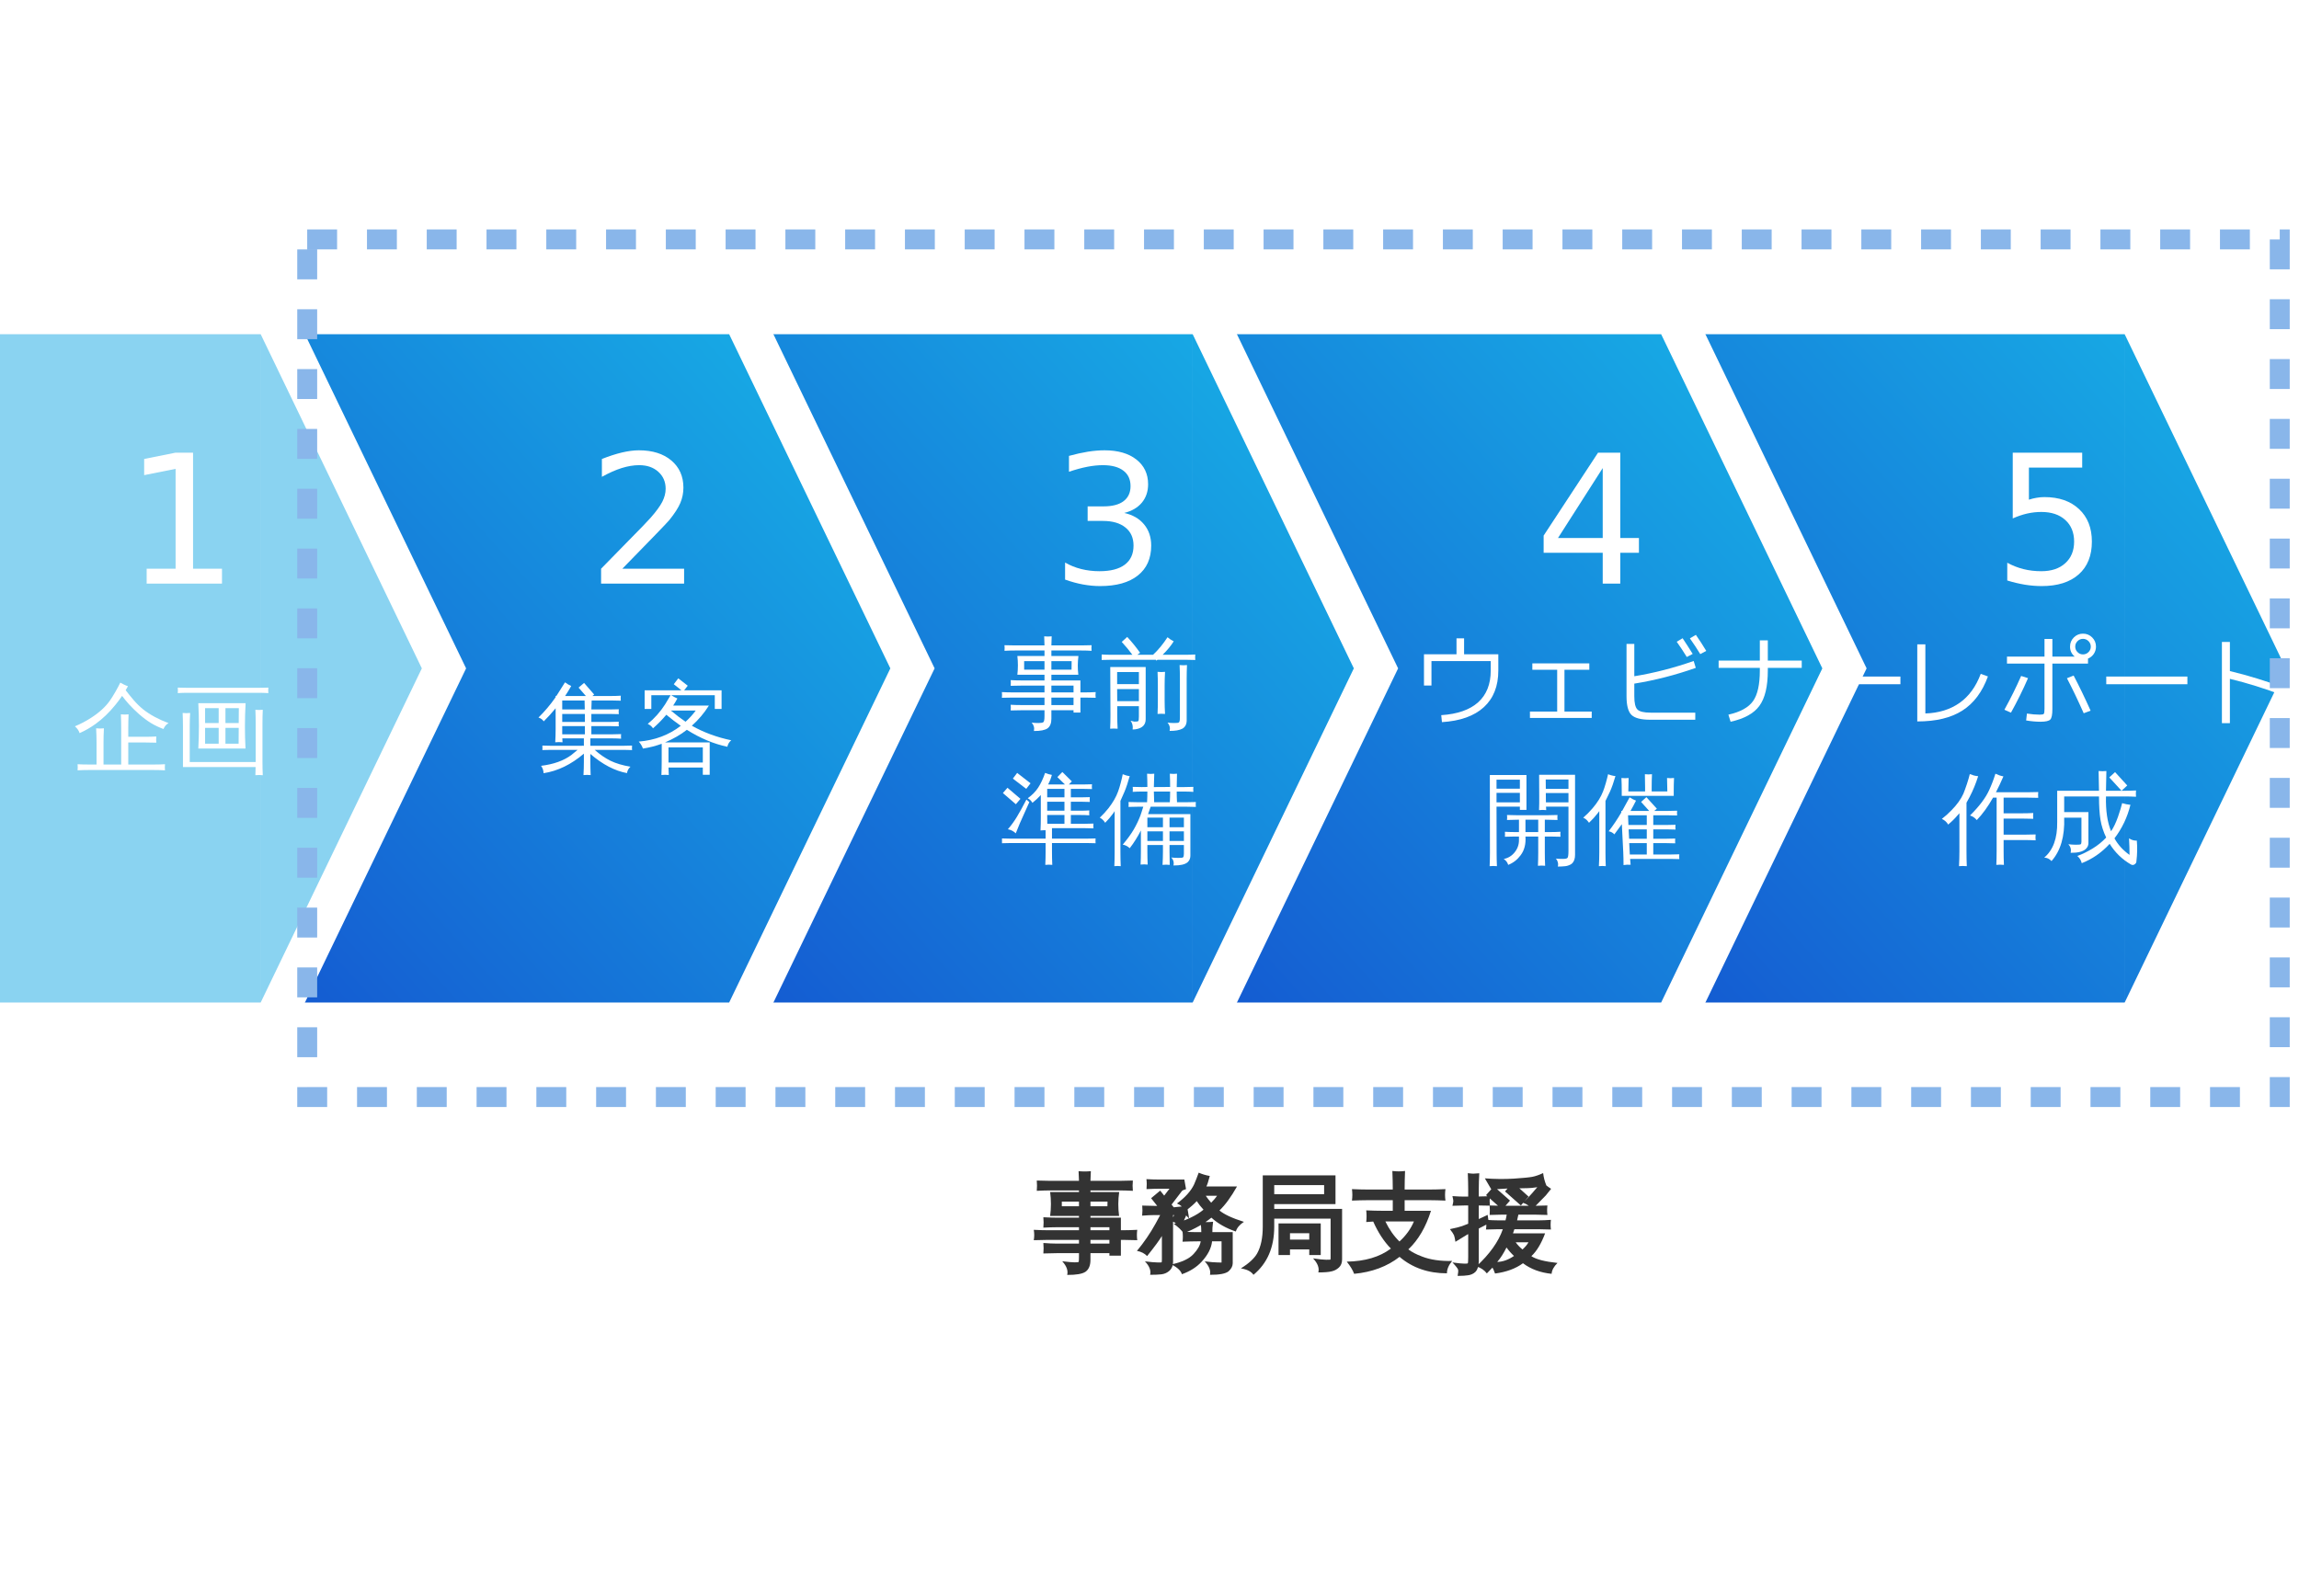 <?xml version="1.0" encoding="UTF-8"?>
<svg xmlns="http://www.w3.org/2000/svg" xmlns:xlink="http://www.w3.org/1999/xlink" width="360px" height="250px" viewBox="0 0 359 250" version="1.1">
<defs>
<g>
<symbol overflow="visible" id="glyph0-0">
<path style="stroke:none;" d="M 1.406 4.969 L 1.406 -19.828 L 15.453 -19.828 L 15.453 4.969 Z M 2.984 3.406 L 13.875 3.406 L 13.875 -18.25 L 2.984 -18.25 Z M 2.984 3.406 "/>
</symbol>
<symbol overflow="visible" id="glyph0-1">
<path style="stroke:none;" d="M 3.031 -20.5 L 13.906 -20.5 L 13.906 -18.172 L 5.562 -18.172 L 5.562 -13.141 C 5.969 -13.273 6.367 -13.375 6.766 -13.438 C 7.172 -13.508 7.578 -13.547 7.984 -13.547 C 10.266 -13.547 12.07 -12.922 13.406 -11.672 C 14.75 -10.422 15.422 -8.723 15.422 -6.578 C 15.422 -4.367 14.734 -2.656 13.359 -1.438 C 11.984 -0.219 10.051 0.391 7.562 0.391 C 6.695 0.391 5.816 0.316 4.922 0.172 C 4.035 0.023 3.117 -0.191 2.172 -0.484 L 2.172 -3.266 C 2.992 -2.816 3.844 -2.484 4.719 -2.266 C 5.594 -2.047 6.52 -1.938 7.5 -1.938 C 9.082 -1.938 10.332 -2.352 11.25 -3.188 C 12.176 -4.02 12.641 -5.148 12.641 -6.578 C 12.641 -8.004 12.176 -9.133 11.25 -9.969 C 10.332 -10.801 9.082 -11.219 7.5 -11.219 C 6.758 -11.219 6.02 -11.133 5.281 -10.969 C 4.551 -10.801 3.801 -10.547 3.031 -10.203 Z M 3.031 -20.5 "/>
</symbol>
<symbol overflow="visible" id="glyph0-2">
<path style="stroke:none;" d="M 10.625 -18.094 L 3.625 -7.141 L 10.625 -7.141 Z M 9.891 -20.5 L 13.375 -20.5 L 13.375 -7.141 L 16.297 -7.141 L 16.297 -4.828 L 13.375 -4.828 L 13.375 0 L 10.625 0 L 10.625 -4.828 L 1.375 -4.828 L 1.375 -7.516 Z M 9.891 -20.5 "/>
</symbol>
<symbol overflow="visible" id="glyph0-3">
<path style="stroke:none;" d="M 11.406 -11.062 C 12.727 -10.77 13.758 -10.176 14.5 -9.281 C 15.25 -8.383 15.625 -7.273 15.625 -5.953 C 15.625 -3.93 14.926 -2.367 13.531 -1.266 C 12.145 -0.16 10.172 0.391 7.609 0.391 C 6.754 0.391 5.867 0.305 4.953 0.141 C 4.047 -0.023 3.109 -0.281 2.141 -0.625 L 2.141 -3.297 C 2.91 -2.848 3.75 -2.508 4.656 -2.281 C 5.57 -2.051 6.531 -1.938 7.531 -1.938 C 9.27 -1.938 10.594 -2.281 11.5 -2.969 C 12.406 -3.656 12.859 -4.648 12.859 -5.953 C 12.859 -7.16 12.438 -8.102 11.594 -8.781 C 10.75 -9.469 9.57 -9.812 8.062 -9.812 L 5.672 -9.812 L 5.672 -12.094 L 8.172 -12.094 C 9.535 -12.094 10.578 -12.363 11.297 -12.906 C 12.023 -13.457 12.391 -14.242 12.391 -15.266 C 12.391 -16.316 12.016 -17.125 11.266 -17.688 C 10.523 -18.258 9.457 -18.547 8.062 -18.547 C 7.301 -18.547 6.488 -18.461 5.625 -18.297 C 4.758 -18.129 3.801 -17.867 2.75 -17.516 L 2.75 -20 C 3.801 -20.289 4.785 -20.508 5.703 -20.656 C 6.629 -20.801 7.5 -20.875 8.312 -20.875 C 10.414 -20.875 12.078 -20.395 13.297 -19.438 C 14.523 -18.477 15.141 -17.188 15.141 -15.562 C 15.141 -14.426 14.816 -13.469 14.172 -12.688 C 13.523 -11.906 12.602 -11.363 11.406 -11.062 Z M 11.406 -11.062 "/>
</symbol>
<symbol overflow="visible" id="glyph0-4">
<path style="stroke:none;" d="M 5.391 -2.328 L 15.062 -2.328 L 15.062 0 L 2.062 0 L 2.062 -2.328 C 3.113 -3.422 4.547 -4.883 6.359 -6.719 C 8.172 -8.551 9.312 -9.734 9.781 -10.266 C 10.664 -11.266 11.285 -12.109 11.641 -12.797 C 11.992 -13.492 12.172 -14.176 12.172 -14.844 C 12.172 -15.938 11.785 -16.828 11.016 -17.516 C 10.254 -18.203 9.258 -18.547 8.031 -18.547 C 7.164 -18.547 6.25 -18.395 5.281 -18.094 C 4.32 -17.789 3.289 -17.332 2.188 -16.719 L 2.188 -19.516 C 3.312 -19.961 4.359 -20.301 5.328 -20.531 C 6.297 -20.758 7.18 -20.875 7.984 -20.875 C 10.109 -20.875 11.801 -20.344 13.062 -19.281 C 14.32 -18.219 14.953 -16.801 14.953 -15.031 C 14.953 -14.188 14.789 -13.383 14.469 -12.625 C 14.156 -11.875 13.582 -10.984 12.75 -9.953 C 12.531 -9.691 11.805 -8.926 10.578 -7.656 C 9.348 -6.383 7.617 -4.609 5.391 -2.328 Z M 5.391 -2.328 "/>
</symbol>
<symbol overflow="visible" id="glyph0-5">
<path style="stroke:none;" d="M 3.484 -2.328 L 8.016 -2.328 L 8.016 -17.969 L 3.094 -16.984 L 3.094 -19.516 L 7.984 -20.5 L 10.75 -20.5 L 10.75 -2.328 L 15.281 -2.328 L 15.281 0 L 3.484 0 Z M 3.484 -2.328 "/>
</symbol>
<symbol overflow="visible" id="glyph1-0">
<path style="stroke:none;" d="M 0.516 0 L 0.516 -10.406 L 5.719 -10.406 L 5.719 0 Z M 1.031 -0.516 L 5.203 -0.516 L 5.203 -9.891 L 1.031 -9.891 Z M 1.031 -0.516 "/>
</symbol>
<symbol overflow="visible" id="glyph1-1">
<path style="stroke:none;" d="M 3.078 -11.578 L 4.344 -11.578 L 4.344 -0.75 C 6.457 -0.82 8.242 -1.375 9.703 -2.406 C 11.172 -3.445 12.273 -4.961 13.016 -6.953 L 14.141 -6.547 C 13.254 -4.117 11.922 -2.336 10.141 -1.203 C 8.367 -0.066 6.016 0.5 3.078 0.5 Z M 3.078 -11.578 "/>
</symbol>
<symbol overflow="visible" id="glyph1-2">
<path style="stroke:none;" d="M 1.516 -9.656 L 7.391 -9.656 L 7.391 -12.422 L 8.625 -12.422 L 8.625 -9.656 L 12.125 -9.656 C 11.633 -10.062 11.391 -10.582 11.391 -11.219 C 11.391 -11.781 11.586 -12.258 11.984 -12.656 C 12.379 -13.051 12.859 -13.25 13.422 -13.25 C 13.984 -13.25 14.461 -13.051 14.859 -12.656 C 15.254 -12.258 15.453 -11.781 15.453 -11.219 C 15.453 -10.801 15.336 -10.422 15.109 -10.078 C 14.879 -9.742 14.578 -9.5 14.203 -9.344 L 14.203 -8.562 L 8.625 -8.562 L 8.625 -1.422 C 8.625 -0.566 8.516 -0.023 8.297 0.203 C 8.078 0.43 7.566 0.547 6.766 0.547 C 6.055 0.547 5.305 0.477 4.516 0.344 L 4.641 -0.734 C 5.379 -0.617 6.047 -0.562 6.641 -0.562 C 6.992 -0.562 7.207 -0.602 7.281 -0.688 C 7.352 -0.781 7.391 -1.039 7.391 -1.469 L 7.391 -8.562 L 1.516 -8.562 Z M 4.812 -6.281 C 4.02 -4.457 3.129 -2.656 2.141 -0.875 L 1.109 -1.328 C 2.086 -3.098 2.961 -4.863 3.734 -6.625 Z M 10.906 -6.266 L 11.953 -6.688 C 12.836 -5 13.723 -3.164 14.609 -1.188 L 13.531 -0.781 C 12.633 -2.801 11.758 -4.629 10.906 -6.266 Z M 14.281 -10.359 C 14.52 -10.598 14.641 -10.883 14.641 -11.219 C 14.641 -11.551 14.52 -11.836 14.281 -12.078 C 14.039 -12.316 13.754 -12.438 13.422 -12.438 C 13.086 -12.438 12.801 -12.316 12.562 -12.078 C 12.32 -11.836 12.203 -11.551 12.203 -11.219 C 12.203 -10.883 12.32 -10.598 12.562 -10.359 C 12.801 -10.117 13.086 -10 13.422 -10 C 13.754 -10 14.039 -10.117 14.281 -10.359 Z M 14.281 -10.359 "/>
</symbol>
<symbol overflow="visible" id="glyph1-3">
<path style="stroke:none;" d="M 1.453 -5.328 L 1.453 -6.531 L 14.156 -6.531 L 14.156 -5.328 Z M 1.453 -5.328 "/>
</symbol>
<symbol overflow="visible" id="glyph1-4">
<path style="stroke:none;" d="M 5.203 -11.953 L 5.203 -7.391 C 8.066 -6.703 10.973 -5.805 13.922 -4.703 L 13.547 -3.562 C 10.711 -4.645 7.93 -5.516 5.203 -6.172 L 5.203 0.766 L 3.953 0.766 L 3.953 -11.953 Z M 5.203 -11.953 "/>
</symbol>
<symbol overflow="visible" id="glyph1-5">
<path style="stroke:none;" d="M 1.984 -10.016 L 7.078 -10.016 L 7.078 -12.516 L 8.266 -12.516 L 8.266 -10.016 L 13.625 -10.016 L 13.625 -7.469 C 13.625 -5.031 12.867 -3.117 11.359 -1.734 C 9.848 -0.348 7.66 0.43 4.797 0.609 L 4.688 -0.484 C 7.227 -0.648 9.156 -1.32 10.469 -2.5 C 11.781 -3.688 12.438 -5.344 12.438 -7.469 L 12.438 -8.953 L 3.156 -8.953 L 3.156 -5.125 L 1.984 -5.125 Z M 1.984 -10.016 "/>
</symbol>
<symbol overflow="visible" id="glyph1-6">
<path style="stroke:none;" d="M 3.344 -8.594 L 12.266 -8.594 L 12.266 -7.594 L 8.375 -7.594 L 8.375 -1.047 L 12.641 -1.047 L 12.641 -0.047 L 2.969 -0.047 L 2.969 -1.047 L 7.234 -1.047 L 7.234 -7.594 L 3.344 -7.594 Z M 3.344 -8.594 "/>
</symbol>
<symbol overflow="visible" id="glyph1-7">
<path style="stroke:none;" d="M 10.344 -11.984 L 11.266 -12.531 C 11.742 -11.82 12.27 -11.004 12.844 -10.078 L 11.922 -9.594 C 11.41 -10.426 10.883 -11.223 10.344 -11.984 Z M 14.031 -10.047 C 13.551 -10.836 13.008 -11.66 12.406 -12.516 L 13.344 -13.062 C 13.938 -12.207 14.477 -11.367 14.969 -10.547 Z M 3.703 -11.641 L 3.703 -6.578 C 6.773 -7.078 9.875 -7.875 13 -8.969 L 13.328 -7.891 C 10.141 -6.766 6.93 -5.941 3.703 -5.422 L 3.703 -3.438 C 3.703 -2.395 3.863 -1.707 4.188 -1.375 C 4.52 -1.039 5.211 -0.875 6.266 -0.875 L 13.25 -0.875 L 13.25 0.234 L 6.188 0.234 C 4.75 0.234 3.77 -0.02 3.25 -0.531 C 2.738 -1.039 2.484 -2.016 2.484 -3.453 L 2.484 -11.641 Z M 3.703 -11.641 "/>
</symbol>
<symbol overflow="visible" id="glyph1-8">
<path style="stroke:none;" d="M 1.297 -9.031 L 7.75 -9.031 L 7.75 -12.203 L 9 -12.203 L 9 -9.031 L 14.312 -9.031 L 14.312 -7.891 L 9 -7.891 L 9 -7.469 C 9 -4.988 8.562 -3.148 7.688 -1.953 C 6.82 -0.754 5.316 0.078 3.172 0.547 L 2.828 -0.562 C 4.691 -0.977 5.977 -1.688 6.688 -2.688 C 7.395 -3.688 7.75 -5.281 7.75 -7.469 L 7.75 -7.891 L 1.297 -7.891 Z M 1.297 -9.031 "/>
</symbol>
<symbol overflow="visible" id="glyph2-0">
<path style="stroke:none;" d="M 0.516 0 L 0.516 -10.406 L 4.672 -10.406 L 4.672 0 Z M 1.031 -0.516 L 4.141 -0.516 L 4.141 -9.891 L 1.031 -9.891 Z M 1.031 -0.516 "/>
</symbol>
<symbol overflow="visible" id="glyph2-1">
<path style="stroke:none;" d="M 14.656 -2.891 C 14.625 -2.578 14.625 -2.27 14.656 -1.969 C 14.094 -2 13.523 -2.016 12.953 -2.016 L 9.641 -2.016 L 9.641 -0.328 C 9.641 0.41 9.656 1.145 9.688 1.875 C 9.289 1.832 8.895 1.832 8.5 1.875 C 8.531 1.145 8.547 0.41 8.547 -0.328 L 8.547 -8.656 L 7.984 -8.656 C 7.191 -7.25 6.344 -6.078 5.438 -5.141 C 5.156 -5.492 4.801 -5.734 4.375 -5.859 C 5.812 -7.273 6.812 -8.598 7.375 -9.828 C 7.758 -10.66 8.086 -11.52 8.359 -12.406 C 8.766 -12.207 9.18 -12.066 9.609 -11.984 C 9.223 -11.086 8.832 -10.258 8.438 -9.5 L 13.359 -9.5 C 13.922 -9.5 14.488 -9.508 15.062 -9.531 C 15.031 -9.227 15.031 -8.926 15.062 -8.625 C 14.488 -8.645 13.922 -8.656 13.359 -8.656 L 9.641 -8.656 L 9.641 -6.203 L 12.578 -6.203 C 13.148 -6.203 13.719 -6.219 14.281 -6.25 C 14.25 -5.945 14.25 -5.645 14.281 -5.344 C 13.719 -5.363 13.148 -5.375 12.578 -5.375 L 9.641 -5.375 L 9.641 -2.859 L 12.953 -2.859 C 13.523 -2.859 14.094 -2.867 14.656 -2.891 Z M 3.875 2.078 C 3.664 2.055 3.457 2.047 3.25 2.047 C 3.051 2.047 2.852 2.055 2.656 2.078 C 2.695 1.316 2.719 0.547 2.719 -0.234 L 2.719 -6.219 L 2.391 -5.844 C 1.953 -5.332 1.473 -4.863 0.953 -4.438 C 0.859 -4.625 0.727 -4.789 0.562 -4.938 C 0.395 -5.094 0.195 -5.223 -0.031 -5.328 C 0.508 -5.742 1.016 -6.195 1.484 -6.688 C 2.336 -7.551 2.957 -8.414 3.344 -9.281 C 3.5 -9.656 3.68 -10.156 3.891 -10.781 C 4.098 -11.414 4.25 -11.938 4.344 -12.344 C 4.562 -12.258 4.781 -12.188 5 -12.125 C 5.219 -12.07 5.438 -12.035 5.656 -12.016 C 5.301 -10.879 4.852 -9.789 4.312 -8.75 C 4.156 -8.438 3.992 -8.141 3.828 -7.859 L 3.828 -0.234 C 3.828 0.547 3.844 1.316 3.875 2.078 Z M 3.875 2.078 "/>
</symbol>
<symbol overflow="visible" id="glyph2-2">
<path style="stroke:none;" d="M 13.391 -10.562 L 12.5 -9.734 L 10.578 -11.828 L 11.484 -12.656 Z M 8.969 -8.844 L 3.516 -8.844 L 3.516 -6.391 L 7.312 -6.391 L 7.312 -1.516 C 7.312 -1.16 7.16 -0.848 6.859 -0.578 C 6.41 -0.191 5.633 -0.004 4.531 -0.016 C 4.645 -0.523 4.523 -0.973 4.172 -1.359 C 4.492 -1.316 4.879 -1.289 5.328 -1.281 C 5.785 -1.281 6.047 -1.305 6.109 -1.359 C 6.18 -1.422 6.219 -1.551 6.219 -1.75 L 6.219 -5.516 L 3.516 -5.516 C 3.617 -2.586 2.957 -0.32 1.531 1.281 C 1.227 0.938 0.848 0.754 0.391 0.734 C 1.785 -0.441 2.461 -2.297 2.422 -4.828 L 2.422 -9.734 L 8.969 -9.734 L 8.906 -12.828 C 9.312 -12.785 9.719 -12.785 10.125 -12.828 L 10.062 -9.734 L 13 -9.734 C 13.594 -9.734 14.18 -9.75 14.766 -9.781 C 14.734 -9.457 14.734 -9.129 14.766 -8.797 C 14.18 -8.828 13.594 -8.844 13 -8.844 L 10.062 -8.844 C 10.008 -6.633 10.273 -4.816 10.859 -3.391 C 11.254 -3.973 11.613 -4.723 11.938 -5.641 C 12.258 -6.566 12.477 -7.285 12.594 -7.797 C 13.02 -7.66 13.453 -7.57 13.891 -7.531 C 13.41 -5.582 12.578 -3.832 11.391 -2.281 C 11.941 -1.281 12.727 -0.414 13.75 0.312 C 13.75 -0.551 13.723 -1.414 13.672 -2.281 C 14.035 -2.031 14.441 -1.91 14.891 -1.922 C 14.984 -0.859 14.961 0.211 14.828 1.297 C 14.828 1.461 14.77 1.598 14.656 1.703 C 14.457 1.898 14.238 1.941 14 1.828 C 12.613 1.035 11.492 -0.047 10.641 -1.422 C 9.379 -0.047 7.922 0.961 6.266 1.609 C 6.16 1.16 5.93 0.785 5.578 0.484 C 6.367 0.191 7.164 -0.195 7.969 -0.688 C 8.77 -1.176 9.477 -1.75 10.094 -2.406 C 9.656 -3.312 9.359 -4.234 9.203 -5.172 C 9.047 -6.117 8.969 -7.344 8.969 -8.844 Z M 8.969 -8.844 "/>
</symbol>
<symbol overflow="visible" id="glyph2-3">
<path style="stroke:none;" d="M 9.641 2.016 C 9.266 1.973 8.891 1.973 8.516 2.016 C 8.547 1.328 8.562 0.633 8.562 -0.062 L 8.562 -2.562 L 6.562 -2.562 C 6.645 -1.395 6.395 -0.422 5.812 0.359 C 5.289 1.066 4.641 1.57 3.859 1.875 C 3.742 1.477 3.508 1.172 3.156 0.953 C 3.844 0.816 4.41 0.473 4.859 -0.078 C 5.316 -0.641 5.547 -1.281 5.547 -2 L 5.547 -2.562 L 4.75 -2.562 C 4.289 -2.562 3.82 -2.551 3.344 -2.531 C 3.363 -2.789 3.363 -3.051 3.344 -3.312 C 3.82 -3.281 4.289 -3.266 4.75 -3.266 L 5.547 -3.266 L 5.547 -5.203 L 3.672 -5.156 C 3.703 -5.414 3.703 -5.676 3.672 -5.938 C 4.148 -5.914 4.629 -5.906 5.109 -5.906 L 10.156 -5.906 C 10.633 -5.906 11.109 -5.914 11.578 -5.938 C 11.555 -5.676 11.555 -5.414 11.578 -5.156 L 9.594 -5.203 L 9.594 -3.266 L 10.609 -3.266 C 11.086 -3.266 11.566 -3.281 12.047 -3.312 C 12.016 -3.051 12.016 -2.789 12.047 -2.531 C 11.566 -2.551 11.086 -2.562 10.609 -2.562 L 9.594 -2.562 L 9.594 -0.062 C 9.594 0.633 9.609 1.328 9.641 2.016 Z M 8.562 -3.266 L 8.562 -5.203 L 6.562 -5.203 L 6.562 -3.266 Z M 8.703 -12.234 L 14.328 -12.234 L 14.328 0.312 C 14.328 0.883 14.18 1.32 13.891 1.625 C 13.754 1.758 13.578 1.863 13.359 1.938 C 13.148 2.02 12.969 2.066 12.812 2.078 C 12.656 2.098 12.457 2.113 12.219 2.125 L 11.641 2.141 C 11.691 1.91 11.688 1.68 11.625 1.453 C 11.57 1.234 11.469 1.047 11.312 0.891 C 11.613 0.922 11.969 0.938 12.375 0.938 C 12.781 0.945 13.035 0.895 13.141 0.781 C 13.242 0.676 13.297 0.305 13.297 -0.328 L 13.297 -7.25 L 9.781 -7.25 C 9.789 -7.062 9.801 -6.879 9.812 -6.703 C 9.625 -6.723 9.438 -6.734 9.25 -6.734 C 9.062 -6.734 8.875 -6.723 8.688 -6.703 C 8.719 -7.391 8.727 -8.086 8.719 -8.797 Z M 0.984 -12.203 L 6.719 -12.203 L 6.719 -6.734 L 5.688 -6.734 L 5.688 -7.25 L 2.031 -7.25 L 2.047 -0.016 C 2.047 0.672 2.062 1.367 2.094 2.078 C 1.906 2.055 1.719 2.047 1.531 2.047 C 1.344 2.047 1.148 2.055 0.953 2.078 C 0.984 1.367 1 0.672 1 -0.016 Z M 13.297 -10.031 L 13.297 -11.5 L 9.734 -11.5 C 9.734 -11.008 9.738 -10.52 9.75 -10.031 Z M 13.297 -7.922 L 13.297 -9.375 L 9.75 -9.375 L 9.766 -7.922 Z M 5.688 -10.062 L 5.688 -11.469 L 2.031 -11.469 C 2.031 -11 2.031 -10.531 2.031 -10.062 Z M 5.688 -7.922 L 5.688 -9.406 L 2.031 -9.406 L 2.031 -7.922 Z M 5.688 -7.922 "/>
</symbol>
<symbol overflow="visible" id="glyph2-4">
<path style="stroke:none;" d="M 15.047 0.219 C 15.023 0.469 15.023 0.719 15.047 0.969 C 14.586 0.945 14.125 0.938 13.656 0.938 L 7.344 0.938 C 7.363 1.238 7.391 1.547 7.422 1.859 C 7.047 1.828 6.676 1.844 6.312 1.906 C 6.312 1.227 6.297 0.539 6.266 -0.156 L 6.047 -4.5 L 4.875 -2.906 C 4.633 -3.164 4.336 -3.328 3.984 -3.391 C 4.672 -4.266 5.332 -5.25 5.969 -6.344 L 5.953 -6.547 C 5.973 -6.578 6.02 -6.586 6.094 -6.578 L 7.266 -8.703 C 7.586 -8.492 7.922 -8.32 8.266 -8.188 C 7.992 -7.633 7.707 -7.098 7.406 -6.578 L 10.328 -6.578 L 9.062 -7.984 L 9.891 -8.734 L 11.531 -6.922 L 11.125 -6.578 L 13.328 -6.578 C 13.797 -6.578 14.254 -6.586 14.703 -6.609 C 14.68 -6.359 14.68 -6.109 14.703 -5.859 C 14.254 -5.879 13.797 -5.891 13.328 -5.891 L 10.969 -5.891 L 10.969 -4.375 L 13.062 -4.375 C 13.52 -4.375 13.984 -4.383 14.453 -4.406 C 14.422 -4.164 14.422 -3.914 14.453 -3.656 C 13.984 -3.676 13.52 -3.688 13.062 -3.688 L 10.969 -3.688 L 10.969 -2.219 L 13.016 -2.219 C 13.484 -2.219 13.945 -2.227 14.406 -2.25 C 14.383 -2 14.383 -1.75 14.406 -1.5 C 13.945 -1.52 13.484 -1.531 13.016 -1.531 L 10.969 -1.531 L 10.969 0.25 L 13.656 0.25 C 14.125 0.25 14.586 0.238 15.047 0.219 Z M 14.172 -9.672 L 14.172 -8.938 L 6.031 -8.938 L 6.031 -9.672 C 6.031 -10.367 6.016 -11.055 5.984 -11.734 C 6.367 -11.691 6.742 -11.691 7.109 -11.734 L 7.062 -9.625 L 9.688 -9.625 L 9.688 -10.266 C 9.688 -10.961 9.676 -11.648 9.656 -12.328 C 10.02 -12.285 10.391 -12.285 10.766 -12.328 C 10.734 -11.648 10.719 -10.961 10.719 -10.266 L 10.719 -9.625 L 13.172 -9.625 L 13.125 -11.734 C 13.488 -11.691 13.852 -11.691 14.219 -11.734 C 14.188 -11.055 14.172 -10.367 14.172 -9.672 Z M 9.953 0.25 L 9.953 -1.531 L 7.203 -1.531 L 7.297 0.25 Z M 9.953 -2.219 L 9.953 -3.688 L 7.109 -3.688 L 7.188 -2.219 Z M 9.953 -4.375 L 9.953 -5.891 L 7.016 -5.891 L 7.078 -4.375 Z M 3.531 2.078 C 3.363 2.055 3.188 2.047 3 2.047 C 2.82 2.047 2.641 2.055 2.453 2.078 C 2.492 1.359 2.516 0.641 2.516 -0.078 L 2.516 -6.547 L 2.297 -6.25 C 1.867 -5.695 1.406 -5.188 0.906 -4.719 C 0.801 -4.875 0.676 -5.023 0.531 -5.172 C 0.383 -5.316 0.207 -5.43 0 -5.516 C 0.531 -5.973 1.023 -6.473 1.484 -7.016 C 2.242 -7.91 2.785 -8.785 3.109 -9.641 C 3.242 -9.973 3.391 -10.414 3.547 -10.969 C 3.703 -11.52 3.816 -11.973 3.891 -12.328 C 4.066 -12.254 4.254 -12.191 4.453 -12.141 C 4.648 -12.086 4.848 -12.051 5.047 -12.031 C 4.766 -11.051 4.477 -10.238 4.188 -9.594 C 3.895 -8.957 3.66 -8.473 3.484 -8.141 L 3.484 -0.078 C 3.484 0.641 3.5 1.359 3.531 2.078 Z M 3.531 2.078 "/>
</symbol>
<symbol overflow="visible" id="glyph2-5">
<path style="stroke:none;" d="M 6.953 -0.344 L 6.953 -1.25 L 3.297 -1.25 C 2.742 -1.25 2.195 -1.238 1.656 -1.219 C 1.688 -1.508 1.688 -1.805 1.656 -2.109 C 2.195 -2.078 2.742 -2.062 3.297 -2.062 L 6.953 -2.062 L 6.953 -3.234 L 1.922 -3.234 C 1.367 -3.234 0.82 -3.223 0.281 -3.203 C 0.312 -3.492 0.312 -3.789 0.281 -4.094 C 0.82 -4.062 1.367 -4.047 1.922 -4.047 L 6.953 -4.047 L 6.953 -5.109 L 3.297 -5.109 C 2.742 -5.109 2.195 -5.098 1.656 -5.078 C 1.688 -5.379 1.688 -5.676 1.656 -5.969 C 2.195 -5.938 2.742 -5.922 3.297 -5.922 L 6.953 -5.922 L 6.953 -6.812 L 2.703 -6.812 C 2.816 -7.789 2.816 -8.77 2.703 -9.75 L 6.953 -9.75 L 6.953 -10.609 L 2.328 -10.609 C 1.785 -10.609 1.238 -10.594 0.688 -10.562 C 0.719 -10.852 0.719 -11.145 0.688 -11.438 C 1.238 -11.414 1.785 -11.406 2.328 -11.406 L 6.953 -11.406 C 6.941 -11.875 6.926 -12.348 6.906 -12.828 C 7.289 -12.785 7.68 -12.785 8.078 -12.828 C 8.055 -12.348 8.039 -11.875 8.031 -11.406 L 12.703 -11.406 C 13.234 -11.406 13.773 -11.414 14.328 -11.438 C 14.297 -11.145 14.297 -10.852 14.328 -10.562 C 13.773 -10.594 13.234 -10.609 12.703 -10.609 L 8.031 -10.609 L 8.031 -9.75 L 12.266 -9.75 C 12.141 -8.77 12.133 -7.789 12.25 -6.812 L 8.031 -6.812 L 8.031 -5.922 L 12.578 -5.922 L 12.578 -4.047 L 13.328 -4.047 C 13.867 -4.047 14.414 -4.062 14.969 -4.094 C 14.926 -3.789 14.926 -3.492 14.969 -3.203 C 14.414 -3.223 13.867 -3.234 13.328 -3.234 L 12.578 -3.234 L 12.578 -0.891 L 11.5 -0.891 L 11.5 -1.25 L 8.031 -1.25 L 8.031 0.078 C 8.031 0.785 7.832 1.285 7.438 1.578 C 7.02 1.867 6.305 2.008 5.297 2 C 5.398 1.5 5.281 1.062 4.938 0.688 C 5.25 0.727 5.602 0.75 6 0.75 C 6.406 0.75 6.664 0.703 6.781 0.609 C 6.895 0.516 6.953 0.195 6.953 -0.344 Z M 8.031 -2.062 L 11.5 -2.062 L 11.5 -3.234 L 8.031 -3.234 Z M 8.031 -4.047 L 11.5 -4.047 L 11.5 -5.109 L 8.031 -5.109 Z M 8.031 -8.938 L 8.031 -7.609 L 11.188 -7.609 L 11.203 -8.938 Z M 6.953 -8.938 L 3.766 -8.938 L 3.766 -7.609 L 6.953 -7.609 Z M 6.953 -8.938 "/>
</symbol>
<symbol overflow="visible" id="glyph2-6">
<path style="stroke:none;" d="M 12.547 -0.141 L 12.547 -6.188 C 12.547 -6.906 12.531 -7.617 12.5 -8.328 C 12.883 -8.285 13.27 -8.285 13.656 -8.328 C 13.625 -7.617 13.609 -6.906 13.609 -6.188 L 13.609 0.328 C 13.609 0.93 13.391 1.363 12.953 1.625 C 12.492 1.875 11.82 1.992 10.938 1.984 C 11.051 1.492 10.941 1.062 10.609 0.688 C 10.898 0.727 11.25 0.75 11.656 0.75 C 12.07 0.758 12.32 0.723 12.406 0.641 C 12.5 0.555 12.547 0.297 12.547 -0.141 Z M 10.219 -0.672 C 9.832 -0.711 9.441 -0.711 9.047 -0.672 C 9.078 -1.379 9.094 -2.098 9.094 -2.828 L 9.094 -5.109 C 9.094 -5.828 9.078 -6.547 9.047 -7.266 C 9.441 -7.223 9.832 -7.223 10.219 -7.266 C 10.176 -6.547 10.156 -5.828 10.156 -5.109 L 10.156 -2.828 C 10.156 -2.098 10.176 -1.379 10.219 -0.672 Z M 6.125 -0.266 L 6.125 -1.891 L 2.734 -1.891 L 2.734 -0.5 C 2.734 0.219 2.754 0.93 2.797 1.641 C 2.398 1.609 2.008 1.609 1.625 1.641 C 1.656 0.93 1.672 0.219 1.672 -0.5 L 1.641 -8.016 L 7.188 -8.016 L 7.188 0.156 C 7.188 1.051 6.648 1.578 5.578 1.734 L 5.141 1.766 C 5.223 1.266 5.117 0.805 4.828 0.391 C 5.004 0.441 5.191 0.488 5.391 0.531 C 5.754 0.539 5.969 0.508 6.031 0.438 C 6.094 0.375 6.125 0.141 6.125 -0.266 Z M 14.953 -9.984 C 14.93 -9.691 14.93 -9.406 14.953 -9.125 C 14.43 -9.145 13.91 -9.156 13.391 -9.156 L 9.031 -9.156 L 8.875 -9.016 C 8.844 -9.066 8.812 -9.113 8.781 -9.156 L 1.859 -9.156 C 1.328 -9.156 0.805 -9.145 0.297 -9.125 C 0.305 -9.406 0.305 -9.691 0.297 -9.984 C 0.805 -9.953 1.328 -9.938 1.859 -9.938 L 5.109 -9.938 C 4.598 -10.633 4.039 -11.305 3.438 -11.953 L 4.297 -12.734 C 5.023 -11.953 5.695 -11.125 6.312 -10.25 L 5.875 -9.938 L 8.344 -9.938 C 9.156 -10.695 9.91 -11.613 10.609 -12.688 C 10.898 -12.438 11.223 -12.223 11.578 -12.047 C 11.16 -11.367 10.582 -10.664 9.844 -9.938 L 13.391 -9.938 C 13.91 -9.938 14.43 -9.953 14.953 -9.984 Z M 6.125 -5.344 L 6.125 -7.234 L 2.719 -7.234 L 2.719 -5.344 Z M 6.125 -2.672 L 6.125 -4.562 L 2.719 -4.562 L 2.734 -2.672 Z M 6.125 -2.672 "/>
</symbol>
<symbol overflow="visible" id="glyph2-7">
<path style="stroke:none;" d="M 8.172 1.875 C 7.805 1.832 7.441 1.832 7.078 1.875 C 7.109 1.195 7.125 0.508 7.125 -0.188 L 7.125 -1.547 L 1.672 -1.547 C 1.203 -1.547 0.742 -1.535 0.297 -1.516 C 0.305 -1.754 0.305 -2.004 0.297 -2.266 C 0.742 -2.242 1.203 -2.234 1.672 -2.234 L 7.125 -2.234 C 7.125 -2.672 7.125 -3.109 7.125 -3.547 C 6.875 -3.555 6.609 -3.547 6.328 -3.516 C 6.359 -4.191 6.375 -4.867 6.375 -5.547 L 6.375 -9.062 C 5.977 -8.625 5.539 -8.219 5.062 -7.844 C 4.883 -8.156 4.641 -8.395 4.328 -8.562 C 5.016 -9.051 5.562 -9.609 5.969 -10.234 C 6.375 -10.859 6.734 -11.625 7.047 -12.531 C 7.391 -12.383 7.742 -12.281 8.109 -12.219 C 7.973 -11.695 7.773 -11.195 7.516 -10.719 L 10.156 -10.719 L 8.969 -11.875 L 9.75 -12.672 L 11.234 -11.203 L 10.766 -10.719 L 13 -10.719 C 13.457 -10.719 13.922 -10.727 14.391 -10.75 C 14.359 -10.5 14.359 -10.25 14.391 -10 C 13.922 -10.02 13.457 -10.031 13 -10.031 L 11.078 -10.031 L 11.078 -8.703 L 12.656 -8.703 C 13.125 -8.703 13.586 -8.711 14.047 -8.734 C 14.023 -8.484 14.023 -8.234 14.047 -7.984 C 13.586 -8.004 13.125 -8.016 12.656 -8.016 L 11.078 -8.016 L 11.078 -6.609 L 12.578 -6.609 C 13.047 -6.609 13.508 -6.625 13.969 -6.656 C 13.945 -6.395 13.945 -6.141 13.969 -5.891 C 13.508 -5.922 13.047 -5.938 12.578 -5.938 L 11.078 -5.938 L 11.078 -4.562 L 13.234 -4.562 C 13.691 -4.562 14.156 -4.57 14.625 -4.594 C 14.594 -4.352 14.594 -4.102 14.625 -3.844 C 14.156 -3.863 13.691 -3.875 13.234 -3.875 L 8.125 -3.875 C 8.125 -3.32 8.125 -2.773 8.125 -2.234 L 13.562 -2.234 C 14.031 -2.234 14.492 -2.242 14.953 -2.266 C 14.93 -2.004 14.93 -1.754 14.953 -1.516 C 14.492 -1.535 14.031 -1.547 13.562 -1.547 L 8.125 -1.547 L 8.125 -0.188 C 8.125 0.508 8.141 1.195 8.172 1.875 Z M 1.219 -3.703 C 1.77 -4.348 2.238 -4.992 2.625 -5.641 C 3.02 -6.285 3.52 -7.191 4.125 -8.359 L 4.578 -7.953 L 3.094 -4.641 L 2.453 -3.062 C 2.109 -3.406 1.695 -3.617 1.219 -3.703 Z M 3.188 -8.469 L 2.469 -7.625 L 0.438 -9.375 L 1.156 -10.203 Z M 4.766 -10.906 L 4.094 -10.031 L 2 -11.641 L 2.672 -12.531 Z M 10.078 -4.562 L 10.078 -5.938 L 7.375 -5.938 L 7.391 -4.562 Z M 10.078 -6.609 L 10.078 -8.016 L 7.375 -8.016 L 7.375 -6.609 Z M 10.078 -8.703 L 10.078 -10.031 L 7.375 -10.031 C 7.375 -9.613 7.375 -9.172 7.375 -8.703 Z M 10.078 -8.703 "/>
</symbol>
<symbol overflow="visible" id="glyph2-8">
<path style="stroke:none;" d="M 10.953 1.875 C 10.578 1.832 10.203 1.832 9.828 1.875 C 9.867 1.188 9.891 0.492 9.891 -0.203 L 9.891 -1.234 L 7.453 -1.234 L 7.453 -0.25 C 7.453 0.445 7.469 1.141 7.5 1.828 C 7.133 1.785 6.766 1.785 6.391 1.828 C 6.422 1.141 6.438 0.445 6.438 -0.25 L 6.438 -3.516 C 5.906 -2.473 5.32 -1.547 4.688 -0.734 C 4.383 -1.035 4.02 -1.223 3.594 -1.297 C 4.301 -2.129 4.875 -2.914 5.312 -3.656 C 5.75 -4.406 6.125 -5.203 6.438 -6.047 L 6.438 -6.156 L 6.469 -6.156 C 6.582 -6.488 6.695 -6.848 6.812 -7.234 L 5.938 -7.234 C 5.457 -7.234 4.977 -7.223 4.5 -7.203 C 4.531 -7.453 4.531 -7.707 4.5 -7.969 C 4.977 -7.945 5.457 -7.938 5.938 -7.938 L 7.406 -7.938 C 7.438 -8.5 7.453 -9.055 7.453 -9.609 L 6.578 -9.609 C 6.109 -9.609 5.633 -9.594 5.156 -9.562 C 5.188 -9.832 5.188 -10.094 5.156 -10.344 C 5.633 -10.32 6.109 -10.312 6.578 -10.312 L 7.453 -10.328 C 7.453 -11.023 7.438 -11.719 7.406 -12.406 C 7.781 -12.363 8.156 -12.363 8.531 -12.406 L 8.469 -10.312 L 11.016 -10.328 C 11.016 -11.023 11 -11.719 10.969 -12.406 C 11.352 -12.363 11.727 -12.363 12.094 -12.406 L 12.047 -10.312 L 13.219 -10.312 C 13.695 -10.312 14.176 -10.32 14.656 -10.344 C 14.625 -10.094 14.625 -9.832 14.656 -9.562 C 14.176 -9.594 13.695 -9.609 13.219 -9.609 L 12.047 -9.609 C 12.047 -9.055 12.062 -8.5 12.094 -7.938 L 13.609 -7.938 C 14.086 -7.938 14.566 -7.945 15.047 -7.969 C 15.016 -7.707 15.016 -7.453 15.047 -7.203 C 14.566 -7.223 14.086 -7.234 13.609 -7.234 L 7.969 -7.234 C 7.844 -6.836 7.707 -6.453 7.562 -6.078 L 14.188 -6.078 L 14.188 0.453 C 14.188 0.848 14.047 1.18 13.766 1.453 C 13.367 1.805 12.629 1.977 11.547 1.969 C 11.648 1.488 11.535 1.07 11.203 0.719 C 11.504 0.758 11.867 0.781 12.297 0.781 C 12.723 0.789 12.973 0.758 13.047 0.688 C 13.129 0.613 13.172 0.43 13.172 0.141 L 13.172 -1.234 L 10.922 -1.234 L 10.922 -0.203 C 10.922 0.492 10.93 1.188 10.953 1.875 Z M 10.922 -1.875 L 13.172 -1.875 L 13.172 -3.375 L 10.922 -3.375 Z M 9.891 -1.875 L 9.891 -3.375 L 7.453 -3.375 L 7.453 -1.875 Z M 10.922 -4.016 L 13.172 -4.016 L 13.172 -5.531 L 10.922 -5.531 Z M 9.891 -4.016 L 9.891 -5.531 L 7.453 -5.531 C 7.453 -5.008 7.453 -4.504 7.453 -4.016 Z M 10.969 -7.938 C 11 -8.5 11.016 -9.055 11.016 -9.609 L 8.469 -9.609 C 8.477 -9.055 8.492 -8.5 8.516 -7.938 Z M 3.281 2.078 C 3.113 2.055 2.945 2.047 2.781 2.047 C 2.613 2.047 2.445 2.055 2.281 2.078 C 2.312 1.359 2.328 0.641 2.328 -0.078 L 2.328 -6.547 L 2.141 -6.25 C 1.742 -5.695 1.312 -5.188 0.844 -4.719 C 0.75 -4.875 0.629 -5.023 0.484 -5.172 C 0.348 -5.316 0.188 -5.43 0 -5.516 C 0.488 -5.973 0.945 -6.473 1.375 -7.016 C 2.07 -7.91 2.57 -8.785 2.875 -9.641 C 3 -9.973 3.133 -10.414 3.281 -10.969 C 3.426 -11.52 3.531 -11.973 3.594 -12.328 C 3.77 -12.254 3.945 -12.191 4.125 -12.141 C 4.312 -12.086 4.5 -12.051 4.688 -12.031 C 4.414 -11.051 4.145 -10.238 3.875 -9.594 C 3.602 -8.957 3.391 -8.473 3.234 -8.141 L 3.234 -0.078 C 3.234 0.641 3.25 1.359 3.281 2.078 Z M 3.281 2.078 "/>
</symbol>
<symbol overflow="visible" id="glyph2-9">
<path style="stroke:none;" d="M 2.203 -2.078 C 1.773 -2.078 1.344 -2.066 0.906 -2.047 C 0.926 -2.273 0.926 -2.508 0.906 -2.75 C 1.344 -2.727 1.773 -2.719 2.203 -2.719 L 7.109 -2.719 C 7.148 -2.77 7.18 -2.77 7.203 -2.719 L 7.406 -2.719 L 7.406 -3.875 L 4.031 -3.875 C 4.039 -3.676 4.051 -3.473 4.062 -3.266 C 3.676 -3.305 3.297 -3.305 2.922 -3.266 C 2.961 -3.953 2.984 -4.645 2.984 -5.344 L 2.984 -8.594 C 2.43 -7.914 1.812 -7.234 1.125 -6.547 C 0.914 -6.836 0.641 -7.035 0.297 -7.141 C 1.273 -8.098 2.172 -9.16 2.984 -10.328 L 2.984 -10.531 L 3.109 -10.531 L 4.453 -12.656 C 4.754 -12.426 5.078 -12.234 5.422 -12.078 C 5.129 -11.555 4.812 -11.035 4.469 -10.516 L 7.719 -10.516 L 6.578 -11.828 L 7.438 -12.562 L 9.016 -10.75 L 8.75 -10.516 L 11.766 -10.516 C 12.242 -10.516 12.719 -10.531 13.188 -10.562 C 13.164 -10.289 13.164 -10.031 13.188 -9.781 C 12.719 -9.801 12.242 -9.812 11.766 -9.812 L 8.625 -9.812 C 8.602 -9.344 8.586 -8.875 8.578 -8.406 L 11.453 -8.406 C 11.93 -8.406 12.406 -8.414 12.875 -8.438 C 12.844 -8.188 12.844 -7.93 12.875 -7.672 C 12.406 -7.691 11.93 -7.703 11.453 -7.703 L 8.578 -7.703 L 8.578 -6.453 L 11.562 -6.453 C 12 -6.453 12.438 -6.461 12.875 -6.484 C 12.844 -6.242 12.844 -6.004 12.875 -5.766 C 12.438 -5.785 12 -5.797 11.562 -5.797 L 8.578 -5.797 L 8.578 -4.516 L 11.922 -4.516 C 12.359 -4.516 12.797 -4.523 13.234 -4.547 C 13.211 -4.316 13.211 -4.078 13.234 -3.828 C 12.797 -3.859 12.359 -3.875 11.922 -3.875 L 8.422 -3.875 L 8.422 -2.719 L 13.656 -2.719 C 14.082 -2.719 14.516 -2.727 14.953 -2.75 C 14.93 -2.508 14.93 -2.273 14.953 -2.047 C 14.516 -2.066 14.082 -2.078 13.656 -2.078 L 9.094 -2.078 C 9.895 -1.367 10.719 -0.801 11.562 -0.375 C 12.414 0.039 13.461 0.352 14.703 0.562 C 14.398 0.832 14.219 1.164 14.156 1.562 C 12.238 1.207 10.328 0.207 8.422 -1.438 L 8.422 -0.203 C 8.422 0.492 8.438 1.188 8.469 1.875 C 8.094 1.832 7.719 1.832 7.344 1.875 C 7.383 1.188 7.406 0.492 7.406 -0.203 L 7.406 -1.484 C 5.406 0.223 3.301 1.242 1.094 1.578 C 1.082 1.148 0.953 0.766 0.703 0.422 C 2.66 0.18 4.238 -0.379 5.438 -1.266 C 5.695 -1.461 6.023 -1.734 6.422 -2.078 Z M 7.562 -4.516 L 7.562 -5.797 L 4.016 -5.797 L 4.016 -4.516 Z M 7.562 -6.453 L 7.562 -7.703 L 4.016 -7.703 L 4.016 -6.453 Z M 7.516 -9.812 L 4.016 -9.812 C 4.016 -9.344 4.016 -8.875 4.016 -8.406 L 7.547 -8.406 C 7.547 -8.875 7.535 -9.344 7.516 -9.812 Z M 7.516 -9.812 "/>
</symbol>
<symbol overflow="visible" id="glyph2-10">
<path style="stroke:none;" d="M 5.094 1.859 C 4.707 1.816 4.32 1.816 3.938 1.859 C 3.969 1.148 3.984 0.43 3.984 -0.297 L 3.984 -3.031 C 3.047 -2.688 2.066 -2.438 1.047 -2.281 C 0.898 -2.688 0.68 -3.051 0.391 -3.375 C 2.922 -3.582 5.113 -4.406 6.969 -5.844 C 6.219 -6.375 5.461 -6.953 4.703 -7.578 C 4.109 -6.859 3.414 -6.148 2.625 -5.453 C 2.414 -5.766 2.141 -5.992 1.797 -6.141 C 2.859 -7.016 3.766 -8.035 4.516 -9.203 C 4.805 -9.68 5.094 -10.16 5.375 -10.641 L 2.359 -10.641 L 2.359 -8.484 L 1.312 -8.484 L 1.312 -11.406 L 7.078 -11.406 L 5.875 -12.359 L 6.578 -13.281 L 8.062 -12.125 L 7.5 -11.406 L 13.359 -11.406 L 13.359 -8.484 L 12.297 -8.484 L 12.297 -10.641 L 5.469 -10.641 C 5.781 -10.441 6.102 -10.27 6.438 -10.125 C 6.238 -9.75 6.02 -9.379 5.781 -9.016 L 11.375 -9.016 C 10.625 -7.828 9.734 -6.773 8.703 -5.859 C 10.566 -4.805 12.625 -4.047 14.875 -3.578 C 14.551 -3.316 14.348 -2.977 14.266 -2.562 C 12.141 -3.008 10.023 -3.895 7.922 -5.219 C 6.953 -4.457 5.816 -3.801 4.516 -3.25 L 11.5 -3.25 L 11.5 1.828 L 10.422 1.828 L 10.422 0.688 L 5.047 0.688 C 5.055 1.07 5.07 1.461 5.094 1.859 Z M 10.422 -2.469 L 5.047 -2.469 L 5.047 -0.094 L 10.422 -0.094 Z M 5.422 -8.234 C 6.266 -7.523 7.031 -6.941 7.719 -6.484 C 8.301 -7.004 8.832 -7.586 9.312 -8.234 Z M 5.422 -8.234 "/>
</symbol>
<symbol overflow="visible" id="glyph2-11">
<path style="stroke:none;" d="M 14.391 0.172 C 14.359 0.492 14.359 0.812 14.391 1.125 C 13.797 1.094 13.203 1.078 12.609 1.078 L 2.469 1.078 C 1.875 1.078 1.285 1.094 0.703 1.125 C 0.734 0.812 0.734 0.492 0.703 0.172 C 1.285 0.203 1.875 0.219 2.469 0.219 L 3.672 0.219 L 3.672 -3.219 C 3.672 -3.957 3.648 -4.703 3.609 -5.453 C 4.016 -5.41 4.422 -5.41 4.828 -5.453 C 4.785 -4.703 4.766 -3.957 4.766 -3.219 L 4.766 0.219 L 7.531 0.219 L 7.531 -5.406 C 7.531 -6.145 7.516 -6.891 7.484 -7.641 C 7.891 -7.598 8.289 -7.598 8.688 -7.641 C 8.656 -6.891 8.641 -6.145 8.641 -5.406 L 8.641 -4.125 L 11.266 -4.125 C 11.859 -4.125 12.445 -4.141 13.031 -4.172 C 13 -3.836 13 -3.516 13.031 -3.203 C 12.445 -3.223 11.859 -3.234 11.266 -3.234 L 8.641 -3.234 L 8.641 0.219 L 12.609 0.219 C 13.203 0.219 13.797 0.203 14.391 0.172 Z M 14.953 -6.266 C 14.766 -6.172 14.602 -6.039 14.469 -5.875 C 14.332 -5.707 14.227 -5.531 14.156 -5.344 C 13.469 -5.594 12.812 -5.906 12.188 -6.281 C 11.57 -6.664 10.953 -7.129 10.328 -7.672 C 9.711 -8.223 9.188 -8.738 8.75 -9.219 C 8.32 -9.707 7.961 -10.145 7.672 -10.531 C 7.348 -10.051 7 -9.582 6.625 -9.125 C 5.656 -7.926 4.613 -6.926 3.5 -6.125 C 2.719 -5.562 1.891 -5.086 1.016 -4.703 C 0.961 -4.891 0.875 -5.07 0.75 -5.25 C 0.625 -5.438 0.469 -5.609 0.281 -5.766 C 1.156 -6.129 2 -6.57 2.812 -7.094 C 4.094 -7.914 5.078 -8.816 5.766 -9.797 C 6.004 -10.129 6.289 -10.586 6.625 -11.172 C 6.957 -11.754 7.211 -12.234 7.391 -12.609 C 7.586 -12.492 7.785 -12.391 7.984 -12.297 C 8.18 -12.203 8.383 -12.117 8.594 -12.047 L 8.234 -11.422 C 8.586 -10.953 9.004 -10.438 9.484 -9.875 C 9.961 -9.32 10.453 -8.844 10.953 -8.438 C 11.461 -8.031 12.066 -7.633 12.766 -7.25 C 13.461 -6.875 14.191 -6.547 14.953 -6.266 Z M 14.953 -6.266 "/>
</symbol>
<symbol overflow="visible" id="glyph2-12">
<path style="stroke:none;" d="M 14.094 1.891 C 13.707 1.848 13.32 1.848 12.938 1.891 C 12.957 1.461 12.969 1.035 12.969 0.609 L 1.594 0.609 L 1.594 -5.703 C 1.594 -6.43 1.578 -7.148 1.547 -7.859 C 1.93 -7.816 2.32 -7.816 2.719 -7.859 C 2.676 -7.148 2.656 -6.43 2.656 -5.703 L 2.656 -0.172 L 12.984 -0.172 L 12.984 -6.203 C 12.984 -6.93 12.969 -7.648 12.938 -8.359 C 13.32 -8.316 13.707 -8.316 14.094 -8.359 C 14.062 -7.648 14.047 -6.93 14.047 -6.203 L 14.047 -0.266 C 14.047 0.461 14.062 1.18 14.094 1.891 Z M 4 -2.281 C 4.125 -4.645 4.125 -7.016 4 -9.391 L 11.406 -9.391 C 11.27 -7.016 11.266 -4.645 11.391 -2.281 Z M 14.969 -11.828 C 14.938 -11.535 14.938 -11.25 14.969 -10.969 C 14.438 -11 13.914 -11.016 13.406 -11.016 L 2.359 -11.016 C 1.828 -11.016 1.301 -11 0.781 -10.969 C 0.812 -11.25 0.812 -11.535 0.781 -11.828 C 1.301 -11.805 1.828 -11.797 2.359 -11.797 L 13.406 -11.797 C 13.914 -11.797 14.438 -11.805 14.969 -11.828 Z M 8.25 -6.281 L 10.328 -6.281 L 10.344 -8.609 L 8.25 -8.609 Z M 7.188 -6.281 L 7.188 -8.609 L 5.062 -8.609 L 5.062 -6.281 Z M 8.25 -5.516 L 8.25 -3.047 L 10.312 -3.047 L 10.328 -5.516 Z M 7.188 -5.516 L 5.062 -5.516 L 5.062 -3.047 L 7.188 -3.047 Z M 7.188 -5.516 "/>
</symbol>
<symbol overflow="visible" id="glyph3-0">
<path style="stroke:none;" d="M 0.547 0 L 0.547 -11.578 L 5.547 -11.578 L 5.547 0 Z M 1.75 -1.203 L 4.359 -1.203 L 4.359 -10.375 L 1.75 -10.375 Z M 1.75 -1.203 "/>
</symbol>
<symbol overflow="visible" id="glyph3-1">
<path style="stroke:none;" d="M 7.297 -0.703 L 7.297 -1.312 L 3.781 -1.312 C 3.207 -1.312 2.52 -1.297 1.719 -1.266 C 1.77 -1.805 1.77 -2.352 1.719 -2.906 C 2.531 -2.844 3.219 -2.812 3.781 -2.812 L 7.297 -2.812 L 7.297 -3.391 L 2.344 -3.391 C 1.77 -3.391 1.062 -3.375 0.219 -3.344 C 0.312 -3.883 0.312 -4.426 0.219 -4.969 C 1.07 -4.926 1.781 -4.906 2.344 -4.906 L 7.297 -4.906 L 7.297 -5.375 L 3.781 -5.375 C 3.219 -5.375 2.531 -5.352 1.719 -5.312 C 1.77 -5.852 1.77 -6.395 1.719 -6.938 C 2.531 -6.895 3.219 -6.875 3.781 -6.875 L 7.297 -6.875 L 7.297 -7.141 L 2.781 -7.141 C 2.945 -8.398 2.945 -9.648 2.781 -10.891 L 7.297 -10.891 L 7.297 -11.141 L 2.781 -11.141 C 2.207 -11.141 1.508 -11.117 0.688 -11.078 C 0.738 -11.609 0.738 -12.145 0.688 -12.688 C 1.5 -12.656 2.195 -12.641 2.781 -12.641 L 7.297 -12.641 C 7.285 -12.898 7.266 -13.406 7.234 -14.156 C 7.867 -14.094 8.508 -14.094 9.156 -14.156 C 9.125 -13.406 9.102 -12.898 9.094 -12.641 L 13.656 -12.641 C 14.227 -12.641 14.922 -12.656 15.734 -12.688 C 15.68 -12.145 15.68 -11.609 15.734 -11.078 C 14.91 -11.117 14.219 -11.141 13.656 -11.141 L 9.094 -11.141 L 9.094 -10.891 L 13.594 -10.891 C 13.414 -9.648 13.41 -8.398 13.578 -7.141 L 9.094 -7.141 L 9.094 -6.875 L 13.859 -6.875 L 13.859 -4.906 L 14.312 -4.906 C 14.883 -4.906 15.586 -4.926 16.422 -4.969 C 16.348 -4.426 16.348 -3.883 16.422 -3.344 C 15.598 -3.375 14.895 -3.391 14.312 -3.391 L 13.859 -3.391 L 13.859 -0.922 L 12.062 -0.922 L 12.062 -1.312 L 9.094 -1.312 L 9.094 -0.25 C 9.094 0.613 8.836 1.227 8.328 1.594 C 7.828 1.938 6.867 2.102 5.453 2.094 C 5.617 1.414 5.359 0.703 4.672 -0.047 C 5.578 0.066 6.219 0.125 6.594 0.125 C 6.977 0.125 7.191 0.102 7.234 0.062 C 7.273 0.031 7.297 -0.223 7.297 -0.703 Z M 9.094 -2.812 L 12.062 -2.812 L 12.062 -3.391 L 9.094 -3.391 Z M 9.094 -4.906 L 12.062 -4.906 L 12.062 -5.375 L 9.094 -5.375 Z M 9.094 -9.391 L 9.094 -8.656 L 11.75 -8.656 L 11.766 -9.391 Z M 7.297 -9.391 L 4.609 -9.391 L 4.609 -8.656 L 7.297 -8.656 Z M 7.297 -9.391 "/>
</symbol>
<symbol overflow="visible" id="glyph3-2">
<path style="stroke:none;" d="M 7.125 -3.109 C 7.188 -3.629 7.188 -4.145 7.125 -4.656 C 7.906 -4.625 8.562 -4.609 9.094 -4.609 L 10.062 -4.609 C 10.07 -4.941 10.035 -5.484 9.953 -6.234 C 10.598 -6.16 11.25 -6.16 11.906 -6.234 C 11.812 -5.484 11.773 -4.941 11.797 -4.609 L 14.984 -4.609 L 14.984 0.266 C 14.984 0.711 14.766 1.133 14.328 1.531 C 13.859 1.906 12.891 2.086 11.422 2.078 C 11.566 1.41 11.289 0.707 10.594 -0.031 C 11.508 0.082 12.18 0.141 12.609 0.141 C 13.035 0.148 13.242 0.156 13.234 0.156 C 13.234 0.164 13.234 0.133 13.234 0.062 L 13.234 -3.172 C 12.641 -3.172 12.145 -3.172 11.75 -3.172 C 11.633 -2.086 11.086 -1.02 10.109 0.031 C 9.336 0.875 8.312 1.523 7.031 1.984 C 6.844 1.41 6.289 0.898 5.375 0.453 C 6.988 0.109 8.133 -0.422 8.812 -1.141 C 9.5 -1.867 9.883 -2.547 9.969 -3.172 C 8.738 -3.16 7.789 -3.141 7.125 -3.109 Z M 16.734 -6.219 C 16.055 -5.77 15.633 -5.266 15.469 -4.703 C 13.938 -5.223 12.66 -5.945 11.641 -6.875 C 10.492 -5.926 9.047 -5.109 7.297 -4.422 C 6.973 -4.91 6.457 -5.406 5.75 -5.906 C 7.781 -6.488 9.332 -7.227 10.406 -8.125 C 10 -8.562 9.645 -9.008 9.344 -9.469 C 9.051 -9.113 8.469 -8.598 7.594 -7.922 C 7.332 -8.43 6.883 -8.82 6.25 -9.094 C 7.551 -10.051 8.445 -11.051 8.938 -12.094 C 9.156 -12.594 9.395 -13.203 9.656 -13.922 C 10.207 -13.68 10.785 -13.508 11.391 -13.406 C 11.172 -12.551 10.992 -12.004 10.859 -11.766 L 15.656 -11.766 C 14.727 -10.117 13.812 -8.863 12.906 -8 C 13.645 -7.383 14.922 -6.789 16.734 -6.219 Z M 2.781 -7.281 C 2.258 -7.281 1.598 -7.25 0.797 -7.188 C 0.859 -7.719 0.863 -8.242 0.812 -8.766 C 1.594 -8.734 2.25 -8.719 2.781 -8.719 L 3.156 -8.719 L 2.203 -9.922 L 3.625 -11.109 L 4.25 -10.328 L 5.078 -11.406 L 3.453 -11.406 C 2.93 -11.406 2.273 -11.383 1.484 -11.344 C 1.535 -11.875 1.531 -12.395 1.469 -12.906 C 2.27 -12.863 2.93 -12.844 3.453 -12.844 L 7.406 -12.844 L 7.672 -11.344 C 7.305 -11.238 7.086 -11.133 7.016 -11.031 L 5.406 -8.922 L 5.797 -8.438 L 5.344 -8.453 L 7.828 -8.719 L 8.156 -6.75 C 7.789 -7.113 7.625 -7.27 7.656 -7.219 C 7.688 -7.176 7.602 -6.961 7.406 -6.578 C 7.207 -6.191 7.062 -5.852 6.969 -5.562 L 5.359 -6.391 L 5.812 -7.281 L 5.641 -7.281 L 5.641 0.062 C 5.641 0.625 5.461 1.07 5.109 1.406 C 4.754 1.738 4.328 1.938 3.828 2 C 3.359 2.051 2.766 2.078 2.047 2.078 C 2.211 1.41 1.941 0.707 1.234 -0.031 C 2.148 0.082 2.805 0.141 3.203 0.141 C 3.609 0.148 3.82 0.145 3.844 0.125 C 3.875 0.102 3.891 -0.055 3.891 -0.359 L 3.891 -4 C 3.504 -3.352 2.734 -2.305 1.578 -0.859 C 1.18 -1.273 0.648 -1.547 -0.016 -1.672 C 1.078 -2.984 2.047 -4.398 2.891 -5.922 L 3.625 -7.281 Z M 10.766 -10.297 C 11.016 -9.922 11.297 -9.562 11.609 -9.219 C 12.016 -9.625 12.32 -9.984 12.531 -10.297 Z M 10.766 -10.297 "/>
</symbol>
<symbol overflow="visible" id="glyph3-3">
<path style="stroke:none;" d="M 7.562 -1.016 L 5.766 -1.016 L 5.766 -5.969 L 12.375 -5.969 L 12.375 -1.016 L 10.578 -1.016 L 10.578 -1.906 L 7.562 -1.906 Z M 13.922 -0.703 L 13.922 -6.719 L 5.094 -6.719 L 5.094 -5.453 C 5.094 -2.223 4.008 0.285 1.844 2.078 C 1.488 1.555 0.832 1.223 -0.125 1.078 C 1.113 0.297 1.957 -0.477 2.406 -1.25 C 3 -2.312 3.297 -3.711 3.297 -5.453 L 3.297 -13.5 L 14.688 -13.5 L 14.688 -9 L 5.094 -9 L 5.094 -8.25 L 15.719 -8.25 L 15.719 -0.328 C 15.719 0.211 15.551 0.633 15.219 0.938 C 14.895 1.238 14.52 1.438 14.094 1.531 C 13.676 1.645 12.977 1.703 12 1.703 C 12.176 1.004 11.898 0.27 11.172 -0.5 C 12.129 -0.352 12.816 -0.281 13.234 -0.281 C 13.648 -0.281 13.867 -0.285 13.891 -0.297 C 13.91 -0.316 13.922 -0.453 13.922 -0.703 Z M 10.578 -4.438 L 7.562 -4.438 L 7.562 -3.438 L 10.578 -3.438 Z M 5.094 -10.547 L 12.906 -10.547 L 12.906 -11.969 L 5.094 -11.969 Z M 5.094 -10.547 "/>
</symbol>
<symbol overflow="visible" id="glyph3-4">
<path style="stroke:none;" d="M 3.109 -6.188 C 3.18 -6.801 3.18 -7.41 3.109 -8.016 C 4.035 -7.973 4.844 -7.953 5.531 -7.953 L 7.266 -7.953 L 7.266 -9.609 L 3.312 -9.609 C 2.625 -9.609 1.812 -9.586 0.875 -9.547 C 0.957 -10.141 0.957 -10.738 0.875 -11.344 C 1.812 -11.301 2.625 -11.281 3.312 -11.281 L 7.266 -11.281 L 7.266 -11.406 C 7.266 -12.195 7.242 -13.125 7.203 -14.188 C 7.867 -14.102 8.531 -14.102 9.188 -14.188 C 9.145 -13.125 9.125 -12.195 9.125 -11.406 L 9.125 -11.281 L 13.078 -11.281 C 13.766 -11.281 14.578 -11.301 15.516 -11.344 C 15.43 -10.738 15.43 -10.141 15.516 -9.547 C 14.578 -9.586 13.766 -9.609 13.078 -9.609 L 9.125 -9.609 L 9.125 -7.953 L 13.25 -7.953 C 12.438 -5.379 11.254 -3.363 9.703 -1.906 C 10.223 -1.5 10.941 -1.125 11.859 -0.781 C 13.141 -0.281 14.707 -0.051 16.562 -0.094 C 16.008 0.582 15.738 1.227 15.75 1.844 C 12.82 1.844 10.348 0.984 8.328 -0.734 C 6.391 0.773 4.02 1.66 1.219 1.922 C 1 1.336 0.613 0.703 0.062 0.016 C 2.926 -0.035 5.227 -0.719 6.969 -2.031 C 5.883 -3.145 4.961 -4.555 4.203 -6.266 C 4.047 -6.254 3.68 -6.227 3.109 -6.188 Z M 6.109 -6.281 C 6.711 -5.031 7.445 -3.984 8.312 -3.141 C 9.332 -4.066 10.086 -5.113 10.578 -6.281 Z M 6.109 -6.281 "/>
</symbol>
<symbol overflow="visible" id="glyph3-5">
<path style="stroke:none;" d="M 7.375 -5.062 C 6.875 -5.062 6.238 -5.047 5.469 -5.016 C 5.551 -5.516 5.551 -6.02 5.469 -6.531 C 6.25 -6.477 6.883 -6.453 7.375 -6.453 L 8.531 -6.453 C 8.613 -6.773 8.676 -7.07 8.719 -7.344 L 7.906 -7.344 C 7.395 -7.344 6.773 -7.328 6.047 -7.297 C 6.086 -7.785 6.086 -8.281 6.047 -8.781 C 6.773 -8.75 7.395 -8.734 7.906 -8.734 L 13.219 -8.734 C 13.719 -8.734 14.344 -8.75 15.094 -8.781 C 15.031 -8.281 15.031 -7.785 15.094 -7.297 C 14.344 -7.328 13.719 -7.344 13.219 -7.344 L 10.547 -7.344 C 10.473 -6.988 10.406 -6.691 10.344 -6.453 L 13.75 -6.453 C 14.25 -6.453 14.879 -6.477 15.641 -6.531 C 15.578 -6.02 15.578 -5.516 15.641 -5.016 C 14.891 -5.047 14.258 -5.062 13.75 -5.062 L 9.922 -5.062 C 9.828 -4.77 9.754 -4.555 9.703 -4.422 L 14.734 -4.422 C 14.129 -2.805 13.41 -1.613 12.578 -0.844 C 13.316 -0.344 14.68 0.008 16.672 0.219 C 16.098 0.781 15.789 1.348 15.75 1.922 C 13.988 1.742 12.492 1.191 11.266 0.266 C 10.117 1.109 8.66 1.645 6.891 1.875 C 6.703 1.352 6.566 1.047 6.484 0.953 C 6.367 1.078 6.078 1.379 5.609 1.859 C 5.223 1.348 4.676 0.977 3.969 0.75 C 6.051 -1.164 7.43 -3.102 8.109 -5.062 Z M 14.219 -12.531 C 14.664 -12.102 15.148 -11.723 15.672 -11.391 L 14.844 -10.359 L 12.703 -8.172 C 12.379 -8.641 11.906 -8.984 11.281 -9.203 C 12.238 -10.148 13.219 -11.258 14.219 -12.531 Z M 12.141 -10.172 L 10.938 -8.781 L 8.453 -10.984 L 8.844 -11.438 C 8.227 -11.414 7.707 -11.383 7.281 -11.344 C 6.852 -11.312 6.531 -11.297 6.312 -11.297 L 5.297 -13.031 C 6.848 -12.914 8.344 -12.898 9.781 -12.984 C 11.227 -13.078 12.203 -13.172 12.703 -13.266 C 13.203 -13.359 13.773 -13.555 14.422 -13.859 C 14.504 -13.172 14.672 -12.531 14.922 -11.938 C 13.766 -11.664 12.82 -11.52 12.094 -11.5 C 11.375 -11.477 10.91 -11.469 10.703 -11.469 Z M 9.234 -9.547 L 8.016 -8.156 L 5.484 -10.406 L 6.703 -11.781 Z M 10.125 -3.016 C 10.395 -2.629 10.75 -2.254 11.188 -1.891 C 11.613 -2.273 11.926 -2.648 12.125 -3.016 Z M 9.859 -0.875 C 9.422 -1.281 9.031 -1.723 8.688 -2.203 C 8.238 -1.297 7.754 -0.539 7.234 0.062 C 8.098 0.039 8.973 -0.27 9.859 -0.875 Z M 4.344 -0.047 C 4.344 0.672 4.176 1.219 3.844 1.594 C 3.676 1.77 3.473 1.906 3.234 2 C 2.992 2.094 2.785 2.145 2.609 2.156 C 2.441 2.176 2.242 2.195 2.016 2.219 L 1.031 2.25 C 1.125 1.789 1.148 1.469 1.109 1.281 C 1.066 1.102 0.77 0.723 0.219 0.141 C 1.125 0.266 1.742 0.328 2.078 0.328 C 2.41 0.336 2.594 0.316 2.625 0.266 C 2.664 0.223 2.688 -0.113 2.688 -0.75 L 2.688 -4.297 L 2.531 -4.219 L 0.688 -3.094 C 0.613 -3.594 0.539 -3.93 0.469 -4.109 C 0.395 -4.297 0.18 -4.617 -0.172 -5.078 C 0.691 -5.254 1.32 -5.41 1.719 -5.547 C 2.125 -5.691 2.445 -5.816 2.688 -5.922 L 2.688 -8.781 L 2.062 -8.781 C 1.594 -8.781 0.977 -8.766 0.219 -8.734 C 0.312 -9.117 0.359 -9.367 0.359 -9.484 C 0.359 -9.598 0.312 -9.852 0.219 -10.25 C 0.988 -10.195 1.602 -10.172 2.062 -10.172 L 2.688 -10.172 L 2.688 -11.281 C 2.688 -12.008 2.664 -12.863 2.625 -13.844 C 3.039 -13.789 3.332 -13.766 3.5 -13.766 C 3.676 -13.766 3.984 -13.785 4.422 -13.828 C 4.367 -12.848 4.344 -12 4.344 -11.281 L 4.344 -10.188 L 6.094 -10.234 C 6.062 -9.859 6.047 -9.609 6.047 -9.484 C 6.047 -9.359 6.062 -9.113 6.094 -8.75 L 4.344 -8.781 L 4.344 -6.656 L 5.734 -7.312 L 5.922 -5.984 L 4.344 -5.172 Z M 4.344 -0.047 "/>
</symbol>
</g>
<linearGradient id="linear0" gradientUnits="userSpaceOnUse" x1="0.042" y1="1.016" x2="1.09" y2="0.069" gradientTransform="matrix(110.387,0,0,110.938,250.52,49.219)">
<stop offset="0" style="stop-color:rgb(7.843%,33.333%,81.569%);stop-opacity:1;"/>
<stop offset="1" style="stop-color:rgb(9.412%,72.157%,90.98%);stop-opacity:1;"/>
</linearGradient>
<linearGradient id="linear1" gradientUnits="userSpaceOnUse" x1="0.042" y1="1.016" x2="1.09" y2="0.069" gradientTransform="matrix(110.387,0,0,110.938,177.938,49.219)">
<stop offset="0" style="stop-color:rgb(7.843%,33.333%,81.569%);stop-opacity:1;"/>
<stop offset="1" style="stop-color:rgb(9.412%,72.157%,90.98%);stop-opacity:1;"/>
</linearGradient>
<linearGradient id="linear2" gradientUnits="userSpaceOnUse" x1="0.042" y1="1.016" x2="1.09" y2="0.069" gradientTransform="matrix(110.387,0,0,110.938,104.578,49.219)">
<stop offset="0" style="stop-color:rgb(7.843%,33.333%,81.569%);stop-opacity:1;"/>
<stop offset="1" style="stop-color:rgb(9.412%,72.157%,90.98%);stop-opacity:1;"/>
</linearGradient>
<linearGradient id="linear3" gradientUnits="userSpaceOnUse" x1="0.042" y1="1.016" x2="1.09" y2="0.069" gradientTransform="matrix(110.387,0,0,110.938,31.996,49.219)">
<stop offset="0" style="stop-color:rgb(7.843%,33.333%,81.569%);stop-opacity:1;"/>
<stop offset="1" style="stop-color:rgb(9.412%,72.157%,90.98%);stop-opacity:1;"/>
</linearGradient>
</defs>
<g id="surface1">
<rect x="0" y="0" width="359" height="250" style="fill:rgb(100%,100%,100%);fill-opacity:1;stroke:none;"/>
<path style=" stroke:none;fill-rule:nonzero;fill:url(#linear0);" d="M 335.32 160.156 L 250.52 160.156 L 250.52 49.219 L 335.32 49.219 L 335.32 51.629 L 360.25 103.328 L 360.906 104.688 L 360.25 106.047 L 335.32 157.746 Z M 335.32 160.156 "/>
<path style=" stroke:none;fill-rule:nonzero;fill:rgb(100%,100%,100%);fill-opacity:1;" d="M 253.641 52.344 L 253.641 157.031 L 332.195 157.031 L 332.195 52.344 L 253.641 52.344 M 332.199 52.344 L 332.199 157.031 L 357.438 104.688 L 332.199 52.344 M 247.398 46.094 L 338.441 46.094 L 338.441 50.914 L 364.371 104.688 L 338.441 158.461 L 338.441 163.281 L 247.398 163.281 Z M 247.398 46.094 "/>
<g style="fill:rgb(100%,100%,100%);fill-opacity:1;">
  <use xlink:href="#glyph0-1" x="311.645" y="91.407"/>
</g>
<g style="fill:rgb(100%,100%,100%);fill-opacity:1;">
  <use xlink:href="#glyph1-1" x="296.648" y="112.5"/>
  <use xlink:href="#glyph1-2" x="312.257" y="112.5"/>
  <use xlink:href="#glyph1-3" x="327.866" y="112.5"/>
  <use xlink:href="#glyph1-4" x="343.475" y="112.5"/>
</g>
<g style="fill:rgb(100%,100%,100%);fill-opacity:1;">
  <use xlink:href="#glyph2-1" x="303.605" y="133.592"/>
  <use xlink:href="#glyph2-2" x="319.214" y="133.592"/>
</g>
<path style=" stroke:none;fill-rule:nonzero;fill:url(#linear1);" d="M 262.738 160.156 L 177.938 160.156 L 177.938 49.219 L 262.738 49.219 L 262.738 51.629 L 287.672 103.328 L 288.324 104.688 L 287.672 106.047 L 262.738 157.746 Z M 262.738 160.156 "/>
<path style=" stroke:none;fill-rule:nonzero;fill:rgb(100%,100%,100%);fill-opacity:1;" d="M 181.062 52.344 L 181.062 157.031 L 259.617 157.031 L 259.617 52.344 L 181.062 52.344 M 259.617 52.344 L 259.617 157.031 L 284.859 104.688 L 259.617 52.344 M 174.816 46.094 L 265.859 46.094 L 265.859 50.914 L 291.793 104.688 L 265.859 158.461 L 265.859 163.281 L 174.816 163.281 Z M 174.816 46.094 "/>
<g style="fill:rgb(100%,100%,100%);fill-opacity:1;">
  <use xlink:href="#glyph0-2" x="239.844" y="91.407"/>
</g>
<g style="fill:rgb(100%,100%,100%);fill-opacity:1;">
  <use xlink:href="#glyph1-5" x="220.496" y="112.5"/>
  <use xlink:href="#glyph1-6" x="236.105" y="112.5"/>
  <use xlink:href="#glyph1-7" x="251.713" y="112.5"/>
  <use xlink:href="#glyph1-8" x="267.322" y="112.5"/>
  <use xlink:href="#glyph1-3" x="282.931" y="112.5"/>
</g>
<g style="fill:rgb(100%,100%,100%);fill-opacity:1;">
  <use xlink:href="#glyph2-3" x="231.809" y="133.592"/>
  <use xlink:href="#glyph2-4" x="247.417" y="133.592"/>
</g>
<path style=" stroke:none;fill-rule:nonzero;fill:url(#linear2);" d="M 189.379 160.156 L 104.578 160.156 L 104.578 49.219 L 189.379 49.219 L 189.379 51.629 L 214.309 103.328 L 214.965 104.688 L 214.309 106.047 L 189.379 157.746 Z M 189.379 160.156 "/>
<path style=" stroke:none;fill-rule:nonzero;fill:rgb(100%,100%,100%);fill-opacity:1;" d="M 107.699 52.344 L 107.699 157.031 L 186.254 157.031 L 186.254 52.344 L 107.699 52.344 M 186.258 52.344 L 186.258 157.031 L 211.496 104.688 L 186.258 52.344 M 101.457 46.094 L 192.5 46.094 L 192.5 50.914 L 218.43 104.688 L 192.5 158.461 L 192.5 163.281 L 101.457 163.281 Z M 101.457 46.094 "/>
<g style="fill:rgb(100%,100%,100%);fill-opacity:1;">
  <use xlink:href="#glyph0-3" x="164.141" y="91.407"/>
</g>
<g style="fill:rgb(100%,100%,100%);fill-opacity:1;">
  <use xlink:href="#glyph2-5" x="156.105" y="112.498"/>
  <use xlink:href="#glyph2-6" x="171.714" y="112.498"/>
</g>
<g style="fill:rgb(100%,100%,100%);fill-opacity:1;">
  <use xlink:href="#glyph2-7" x="156.105" y="133.592"/>
  <use xlink:href="#glyph2-8" x="171.714" y="133.592"/>
</g>
<path style=" stroke:none;fill-rule:nonzero;fill:url(#linear3);" d="M 116.797 160.156 L 31.996 160.156 L 31.996 49.219 L 116.797 49.219 L 116.797 51.629 L 141.73 103.328 L 142.383 104.688 L 141.73 106.047 L 116.797 157.746 Z M 116.797 160.156 "/>
<path style=" stroke:none;fill-rule:nonzero;fill:rgb(100%,100%,100%);fill-opacity:1;" d="M 35.121 52.344 L 35.121 157.031 L 113.676 157.031 L 113.676 52.344 L 35.121 52.344 M 113.676 52.344 L 113.676 157.031 L 138.918 104.688 L 113.676 52.344 M 28.875 46.094 L 119.918 46.094 L 119.918 50.914 L 145.852 104.688 L 119.918 158.461 L 119.918 163.281 L 28.875 163.281 Z M 28.875 46.094 "/>
<g style="fill:rgb(100%,100%,100%);fill-opacity:1;">
  <use xlink:href="#glyph0-4" x="91.562" y="91.407"/>
</g>
<g style="fill:rgb(100%,100%,100%);fill-opacity:1;">
  <use xlink:href="#glyph2-9" x="83.523" y="119.53"/>
  <use xlink:href="#glyph2-10" x="99.132" y="119.53"/>
</g>
<path style=" stroke:none;fill-rule:nonzero;fill:rgb(54.118%,82.745%,94.51%);fill-opacity:1;" d="M 43.438 160.156 L -41.363 160.156 L -41.363 49.219 L 43.438 49.219 L 43.438 51.629 L 68.367 103.328 L 69.023 104.688 L 68.367 106.047 L 43.438 157.746 Z M 43.438 160.156 "/>
<path style=" stroke:none;fill-rule:nonzero;fill:rgb(100%,100%,100%);fill-opacity:1;" d="M -38.242 52.344 L -38.242 157.031 L 40.312 157.031 L 40.312 52.344 L -38.242 52.344 M 40.316 52.344 L 40.316 157.031 L 65.555 104.688 L 40.316 52.344 M -44.484 46.094 L 46.559 46.094 L 46.559 50.914 L 72.488 104.688 L 46.559 158.461 L 46.559 163.281 L -44.484 163.281 Z M -44.484 46.094 "/>
<g style="fill:rgb(100%,100%,100%);fill-opacity:1;">
  <use xlink:href="#glyph0-5" x="18.98" y="91.407"/>
</g>
<g style="fill:rgb(100%,100%,100%);fill-opacity:1;">
  <use xlink:href="#glyph2-11" x="10.945" y="119.53"/>
  <use xlink:href="#glyph2-12" x="26.554" y="119.53"/>
</g>
<g style="fill:rgb(20%,20%,20%);fill-opacity:1;">
  <use xlink:href="#glyph3-1" x="161.16" y="197.598"/>
  <use xlink:href="#glyph3-2" x="177.549" y="197.598"/>
  <use xlink:href="#glyph3-3" x="193.938" y="197.598"/>
  <use xlink:href="#glyph3-4" x="210.328" y="197.598"/>
  <use xlink:href="#glyph3-5" x="226.717" y="197.598"/>
</g>
<path style="fill:none;stroke-width:4;stroke-linecap:butt;stroke-linejoin:miter;stroke:rgb(53.725%,71.373%,91.765%);stroke-opacity:1;stroke-dasharray:6,6;stroke-miterlimit:4;" d="M 1.999 2 L 398.002 2 L 398.002 174 L 1.999 174 Z M 1.999 2 " transform="matrix(0.78,0,0,0.781,46.046,35.938)"/>
</g>
</svg>
